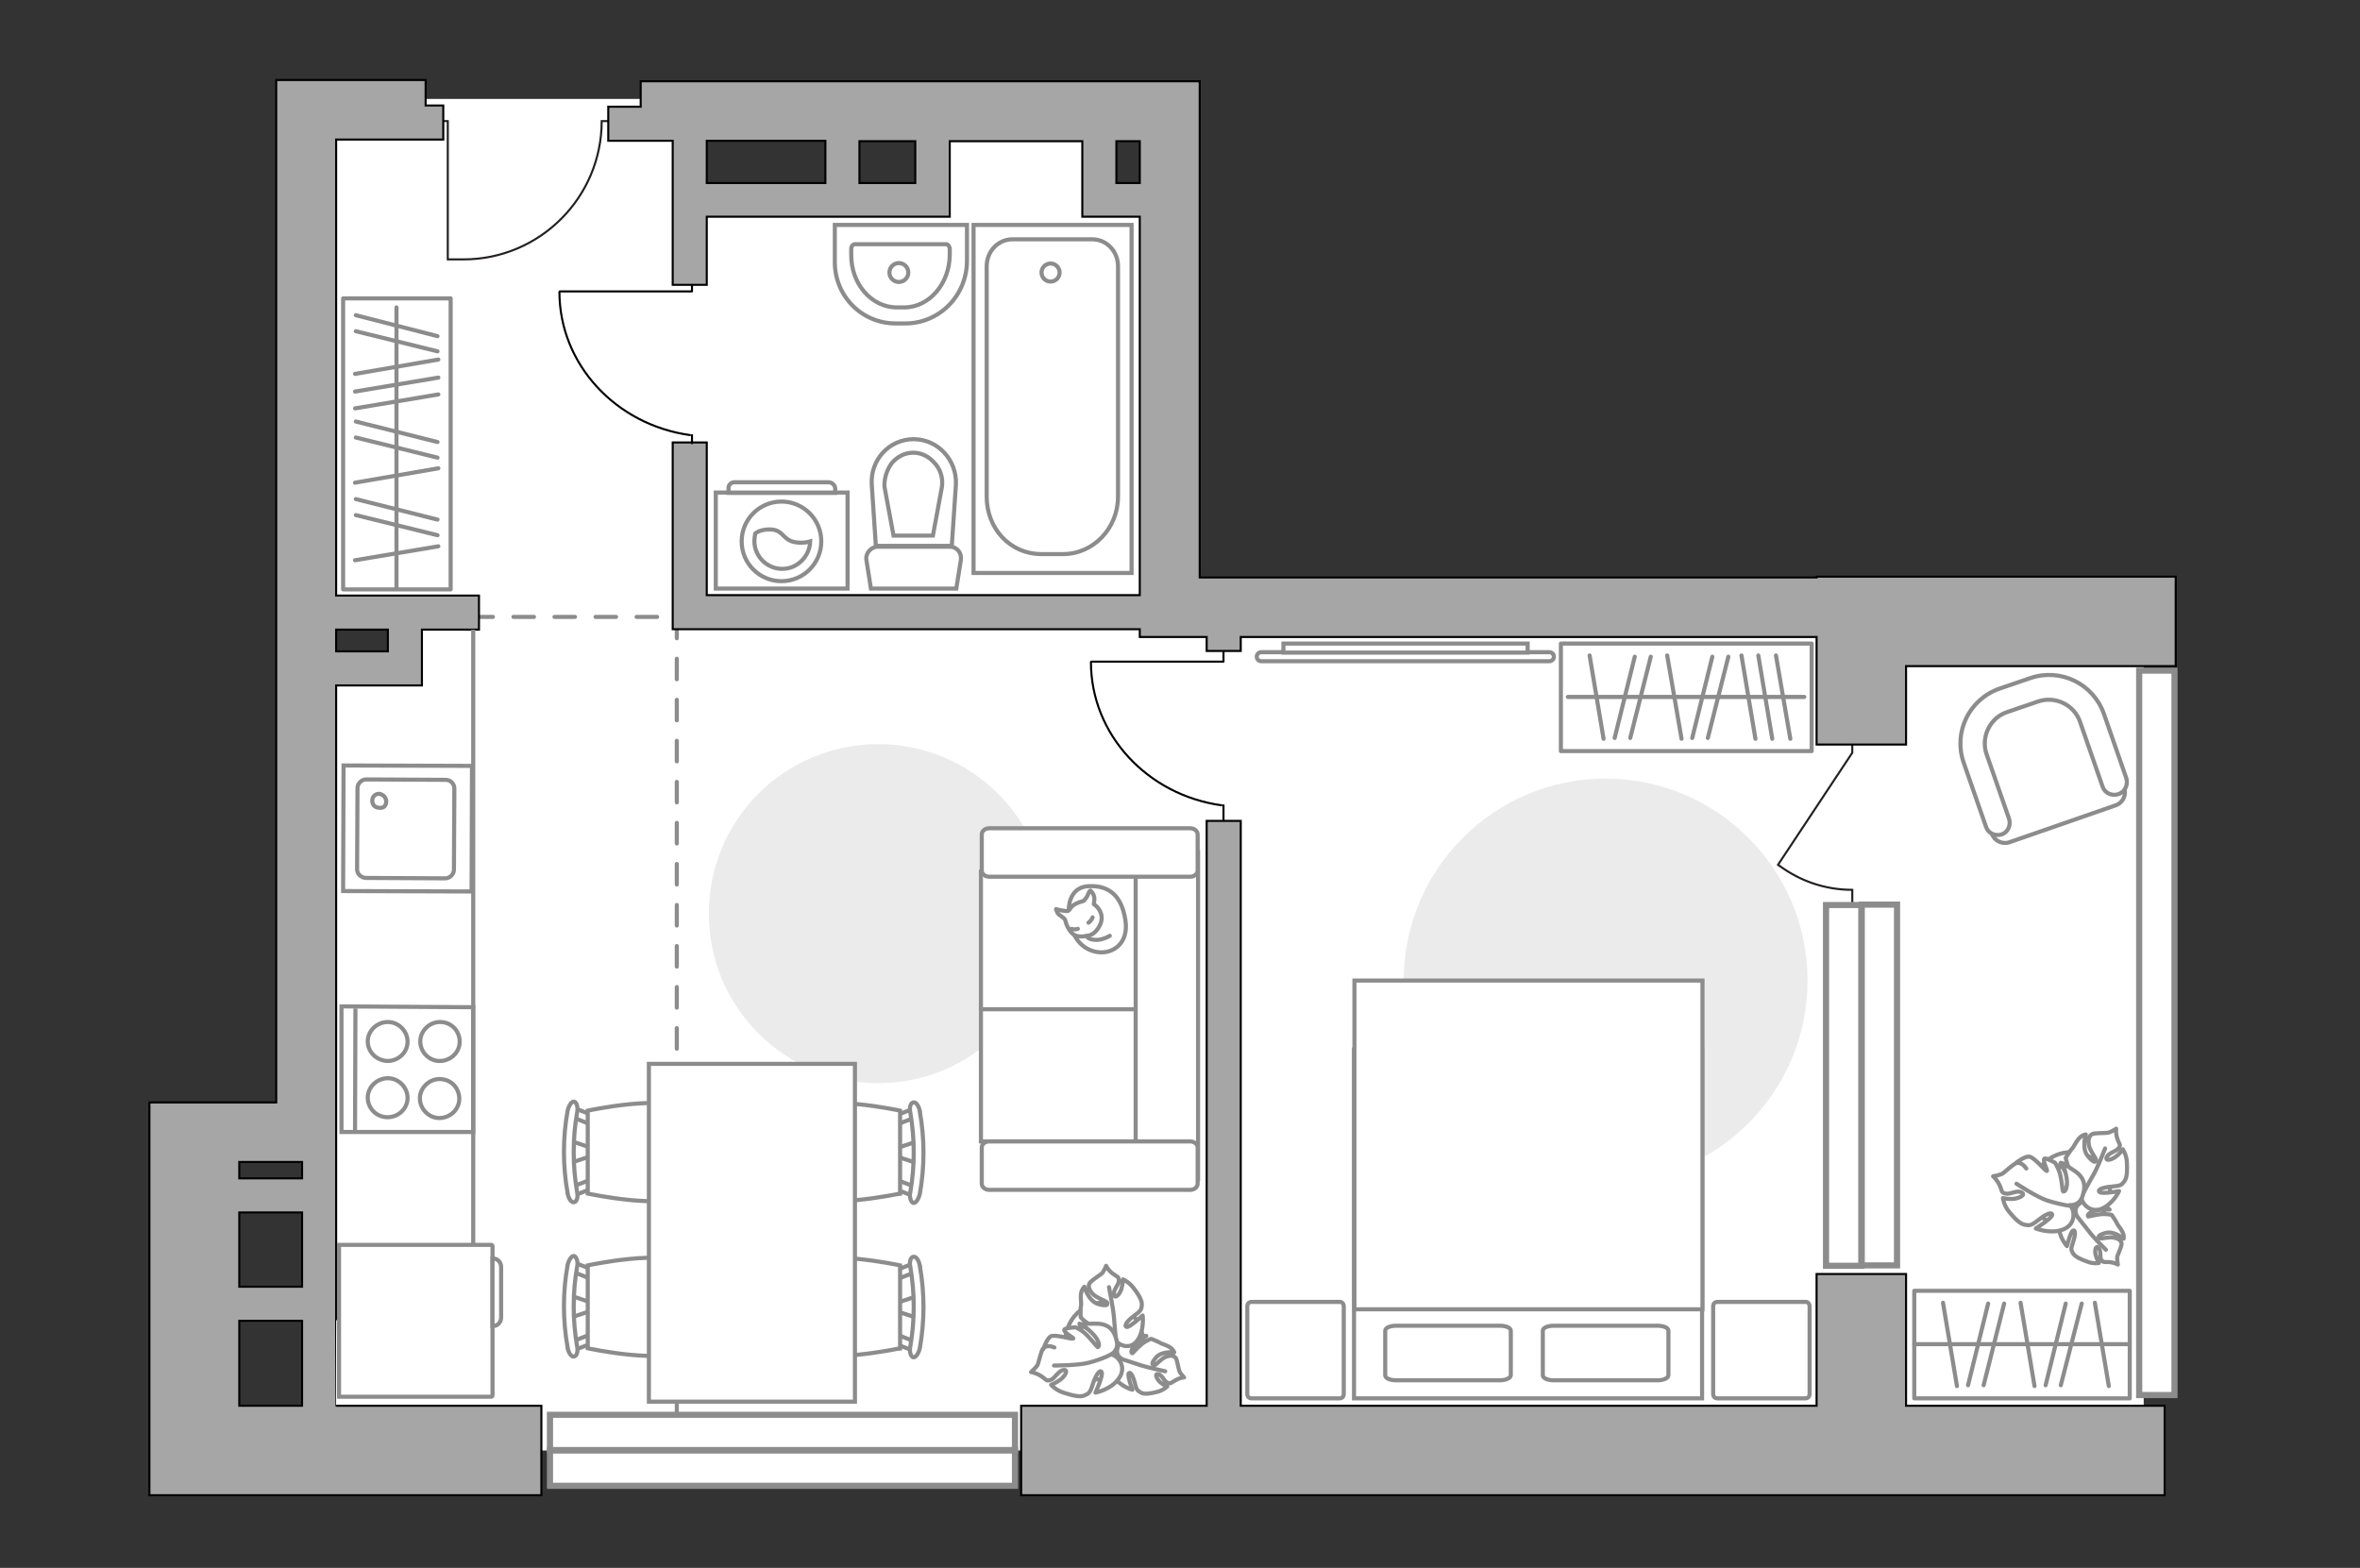 <?xml version="1.0" encoding="utf-8"?>
<!-- Generator: Adobe Illustrator 25.1.0, SVG Export Plug-In . SVG Version: 6.00 Build 0)  -->
<svg version="1.1" id="Слой_1" xmlns="http://www.w3.org/2000/svg" xmlns:xlink="http://www.w3.org/1999/xlink" x="0px" y="0px"
	 viewBox="0 0 575 382" style="enable-background:new 0 0 575 382;" xml:space="preserve">
<rect x="0" y="0" width="575" height="382" fill="#333333" stroke="none"/>
<style type="text/css">
	.st0{fill:#FFFFFF;}
	.st1{fill:none;stroke:#231F20;stroke-width:0.5;stroke-miterlimit:10;}
	.st2{fill:none;stroke:#8C8C8C;stroke-linecap:round;stroke-miterlimit:10;stroke-dasharray:5,5;}
	.st3{fill:#FFFFFF;stroke:#8C8C8C;stroke-miterlimit:10;}
	.st4{fill:#FFFFFF;stroke:#8C8C8C;stroke-width:1;stroke-miterlimit:10;}
	.st5{fill:#A6A6A6;stroke:#000000;stroke-width:0.5;stroke-miterlimit:10;}
	.st6{fill:#EBEBEB;}
	.st7{fill:#FFFFFF;stroke:#8C8C8C;stroke-linecap:round;stroke-linejoin:round;stroke-miterlimit:10;}
	.st8{fill:none;stroke:#8C8C8C;stroke-linecap:round;stroke-linejoin:round;stroke-miterlimit:10;}
	.st9{fill:none;stroke:#000000;stroke-width:0.5;stroke-linecap:round;stroke-linejoin:round;stroke-miterlimit:10;}
	.st10{fill-rule:evenodd;clip-rule:evenodd;fill:#FFFFFF;fill-opacity:0.1;stroke:#8C8C8C;stroke-miterlimit:10;}
	.st11{fill:none;stroke:#8C8C8C;stroke-miterlimit:10;}
	.st12{fill:#FFFFFF;stroke:#8C8C8C;stroke-width:1.5;stroke-linecap:round;stroke-miterlimit:10;}
</style>
<g id="bg_1_">
	<polygon class="st0" points="522.3,148 284.8,148 284.8,47.7 268.2,47.7 265.8,26.7 228.7,27.8 227.6,47.7 166.2,47.7 166.2,24.1 
		75.1,24.1 75.1,149.2 96.5,149.2 96.5,164 75.1,164 75.1,349.8 41.4,349.8 41.4,353.4 292.8,353.4 292.8,353.4 522.3,353.4 	"/>
</g>
<g id="plan">
	<path class="st1" d="M106.1,29.5h3v33.7h3.8c18.6,0,33.7-15.1,33.7-33.7l0,0h3.6"/>
	<polyline class="st2" points="115.1,150.3 164.9,150.3 164.9,349.1 	"/>
	<g>
		<path id="Vector_134_1_" class="st3" d="M218.2,78.8h2.4c8.3,0,15-6.8,15-15.3v-8.7h-32.2v8.7C203.2,71.9,209.8,78.8,218.2,78.8z"
			/>
		<path id="Vector_133_1_" class="st3" d="M218.5,74.9h1.8c6.1,0,11.1-5.8,11.1-12.9v-1.3c0-0.6-0.4-1.2-0.9-1.2h-22.2
			c-0.5,0-0.9,0.5-0.9,1.2V62C207.3,69.1,212.3,74.9,218.5,74.9z"/>
		<circle class="st3" cx="219" cy="66.4" r="2.3"/>
	</g>
	<g>
		<path id="wc_1_" class="st3" d="M229.8,118.7"/>
		<g id="Group_26_1_">
			<path id="Vector_130_1_" class="st3" d="M231.4,133.2h-17.5c-1.7,0-3.1,1.6-2.8,3.3l1.1,6.9H233l1.1-6.9
				C234.4,134.8,233.2,133.2,231.4,133.2z"/>
			<path id="Vector_131_1_" class="st3" d="M222.6,107c-5.9,0-10.6,5-10.2,11.1l1,14.9h18.5l1-14.9C233.2,112.1,228.5,107,222.6,107
				z"/>
			<path id="Vector_132_1_" class="st3" d="M217.7,130.5l-2.2-11.9c-0.1-2.1,0.6-4.2,1.8-5.8c1.4-1.6,3.2-2.5,5.2-2.5
				s3.8,0.9,5.2,2.5c1.4,1.5,2.1,3.6,1.8,5.8l-2.2,11.9H217.7z"/>
		</g>
	</g>
	<g>
		<path id="Vector_142_1_" class="st3" d="M115.3,245.4v30.4H83.2v-30.6L115.3,245.4z"/>
		<g id="Group_28_1_">
			<g id="Group_29_1_">
				<path id="Vector_143_1_" class="st3" d="M102.3,267.6c0-2.5,2.2-4.7,4.8-4.7c2.8,0,4.8,2.2,4.8,4.8c0,2.6-2.2,4.7-4.9,4.7
					C104.5,272.4,102.3,270.2,102.3,267.6z"/>
				<path id="Vector_144_1_" class="st3" d="M89.6,267.4c0-2.5,2.2-4.7,4.9-4.7c2.6,0,4.8,2.2,4.8,4.8c0,2.6-2.2,4.7-4.9,4.7
					C91.8,272.2,89.6,270.1,89.6,267.4z"/>
			</g>
			<g id="Group_30_1_">
				<path id="Vector_145_1_" class="st3" d="M102.4,253.7c0-2.5,2.2-4.7,4.8-4.7c2.8,0,4.8,2.2,4.8,4.8c0,2.6-2.2,4.7-4.9,4.7
					C104.6,258.5,102.4,256.4,102.4,253.7z"/>
				<path id="Vector_146_1_" class="st3" d="M89.6,253.7c0-2.5,2.2-4.7,4.9-4.7c2.6,0,4.8,2.2,4.8,4.8c0,2.6-2.2,4.7-4.9,4.7
					C91.8,258.4,89.6,256.4,89.6,253.7z"/>
			</g>
		</g>
		<path id="Vector_147_1_" class="st3" d="M86.5,276l0.1-30.3"/>
	</g>
	<g>
		<g id="Group_27_2_">
			<path id="Vector_140_2_" class="st3" d="M115,186.6l-0.1,30.6l-31.3-0.1l0.1-30.6L115,186.6z"/>
		</g>
		<path id="Vector_141_2_" class="st3" d="M87,211.8l0.1-19.8c0-1.1,1-2.1,2.1-2.1l19.4,0.1c1.2,0,2.1,1,2.1,2.1l-0.1,19.8
			c0,1.1-1,2.1-2.1,2.1l-19.4-0.1C87.9,213.8,87,212.9,87,211.8z"/>
		<path id="Vector_139_2_" class="st3" d="M94.1,195.3c0-1-0.7-1.7-1.7-1.9c-1,0-1.7,0.7-1.7,1.7s0.7,1.7,1.7,1.7
			C93.4,197,94.1,196.3,94.1,195.3z"/>
	</g>
	<g>
		<g>
			<path id="Vector_135_3_" class="st3" d="M237.2,139.6V54.8h38.5v84.8H237.2z"/>
			<path id="Vector_136_3_" class="st3" d="M259,135h-5.2c-7.8,0-13.4-6.3-13.4-14V64.9c0-3.7,2.8-6.6,6.3-6.6h19.4
				c3.5,0,6.3,2.9,6.3,6.6V121C272.4,128.7,266.4,135,259,135z"/>
		</g>
		<ellipse transform="matrix(0.316 -0.949 0.949 0.316 111.96 288.335)" class="st4" cx="256" cy="66.5" rx="2.2" ry="2.2"/>
	</g>
	<path class="st1" d="M451.3,180.8v2.6l-18.1,27.3c0,0,0.2,0.2,0.3,0.2c5,3.7,11.1,5.9,17.8,5.9l0,0v3.2"/>
	<g>
		<polygon class="st5" points="464.4,310.4 442.6,310.4 442.6,342.5 302.3,342.5 302.3,200 294,200 294,342.5 248.8,342.5 
			248.8,364.3 527.4,364.3 527.4,342.5 464.4,342.5 		"/>
		<path class="st5" d="M201.1,44.6h-28.9V34.3h28.9V44.6z M223,44.6h-12.2h-1.4V34.4H223V44.6z M263.7,52.8h14V145H172.2v-37.2h-8.3
			v45.5h113.8v1.9H294v3.4h8.3v-3.4h140.3v26.2h21.8v-19.1h65.7v-21.8h-87.5v0v0.2H292.3V19.8H170.7h-14.6V26h-7.9v8.3h7.9h7.8v35.1
			h8.3V52.8h38.6h20.6v-8.2V34.4h32.3v10.2V52.8z M277.7,44.6H272V34.4h5.7V44.6z"/>
		<path class="st5" d="M81.9,321.8v-8.3v-28.4l0,0v-19.2l0,0V167h20.9v-13.6h13.9v-8.3H81.9V34h21.8h4.3v-8.3h-4.3v-6.2H81.9H67.3
			v249.1h-9.1H36.4v21.8v73.9h95.5v-21.8h-50C81.9,342.5,81.9,321.8,81.9,321.8z M81.9,153.4h12.6v5.3H81.9V153.4z M58.3,283.1h15.3
			v2v2H58.3V283.1z M73.6,295.4v18.1H58.3v-18.1H73.6z M58.3,321.8h15.3v20.7H58.3V321.8z"/>
	</g>
</g>
<g id="furniture_1_">
	<path id="Vector_1_" class="st6" d="M214,181.3c22.8,0,41.3,18.5,41.3,41.3s-18.5,41.3-41.3,41.3s-41.3-18.5-41.3-41.3
		S191.1,181.3,214,181.3z"/>
	<path id="Vector_2_" class="st6" d="M391.2,288.1c-27.1,0-49.2-22-49.2-49.2c0-27.1,22-49.2,49.2-49.2c27.1,0,49.2,22,49.2,49.2
		C440.4,266,418.4,288.1,391.2,288.1z"/>
	<g>
		<rect x="380.3" y="156.8" class="st7" width="61.1" height="26.2"/>
		<line class="st8" x1="436.2" y1="180" x2="432.7" y2="159.7"/>
		<line class="st8" x1="409.7" y1="180" x2="406.2" y2="159.7"/>
		<line class="st8" x1="431.8" y1="180" x2="428.4" y2="159.7"/>
		<line class="st8" x1="427.7" y1="180" x2="424.3" y2="159.7"/>
		<line class="st8" x1="390.7" y1="180" x2="387.3" y2="159.7"/>
		<line class="st8" x1="397.2" y1="179.8" x2="402.2" y2="160"/>
		<line class="st8" x1="393.4" y1="179.8" x2="398.3" y2="160"/>
		<line class="st8" x1="416.1" y1="179.8" x2="421.1" y2="160"/>
		<line class="st8" x1="412.3" y1="179.8" x2="417.2" y2="160"/>
		<line class="st8" x1="439.6" y1="169.8" x2="382" y2="169.8"/>
	</g>
	<g>
		<rect x="83.6" y="72.7" class="st7" width="26.2" height="70.9"/>
		<line class="st8" x1="106.8" y1="87.6" x2="86.5" y2="91.1"/>
		<line class="st8" x1="106.8" y1="114.1" x2="86.5" y2="117.6"/>
		<line class="st8" x1="106.8" y1="92" x2="86.5" y2="95.4"/>
		<line class="st8" x1="106.8" y1="96.1" x2="86.5" y2="99.5"/>
		<line class="st8" x1="106.8" y1="133.1" x2="86.5" y2="136.5"/>
		<line class="st8" x1="106.6" y1="126.6" x2="86.7" y2="121.6"/>
		<line class="st8" x1="106.6" y1="130.4" x2="86.7" y2="125.5"/>
		<line class="st8" x1="106.6" y1="107.7" x2="86.7" y2="102.7"/>
		<line class="st8" x1="106.6" y1="111.5" x2="86.7" y2="106.6"/>
		<line class="st8" x1="106.6" y1="81.9" x2="86.7" y2="76.8"/>
		<line class="st8" x1="106.6" y1="85.6" x2="86.7" y2="80.7"/>
		<line class="st8" x1="96.6" y1="74.9" x2="96.6" y2="143.5"/>
	</g>
	<g>
		<rect x="466.4" y="314.5" class="st7" width="52.5" height="26.2"/>
		<line class="st8" x1="495.7" y1="337.7" x2="492.3" y2="317.4"/>
		<line class="st8" x1="513.8" y1="337.7" x2="510.4" y2="317.4"/>
		<line class="st8" x1="476.8" y1="337.7" x2="473.4" y2="317.4"/>
		<line class="st8" x1="483.3" y1="337.5" x2="488.3" y2="317.6"/>
		<line class="st8" x1="479.5" y1="337.5" x2="484.4" y2="317.6"/>
		<line class="st8" x1="502.1" y1="337.5" x2="507.2" y2="317.6"/>
		<line class="st8" x1="498.4" y1="337.5" x2="503.3" y2="317.6"/>
		<line class="st8" x1="518.8" y1="327.5" x2="466.4" y2="327.5"/>
	</g>
	<g>
		<polyline class="st9" points="298.1,158.8 298.1,161.2 265.9,161.2 		"/>
		<line class="st9" x1="298.1" y1="196.2" x2="298.1" y2="199.9"/>
		<path class="st9" d="M265.8,161.3c0,17.7,13.8,32.4,31.8,34.9"/>
	</g>
	<g>
		<polyline class="st9" points="168.6,69.5 168.6,71 136.4,71 		"/>
		<line class="st9" x1="168.6" y1="106" x2="168.6" y2="108"/>
		<path class="st9" d="M136.3,71.1c0,17.7,13.8,32.4,31.8,34.9"/>
	</g>
	<g>
		<g>
			<path class="st3" d="M174.4,120h32.1v23.4h-32.1V120z"/>
			<path class="st10" d="M178.9,117.5h23c0.8,0,1.6,0.7,1.6,1.6v1h-26v-1C177.4,118.2,178.1,117.5,178.9,117.5z"/>
		</g>
		<g>
			<circle class="st3" cx="190.4" cy="131.9" r="9.7"/>
			<path class="st3" d="M187.9,129c3.3,0.2,2.7,3,6.7,3.2c1.2,0.1,2.1-0.1,2.8-0.3c-0.1,3.6-3.1,6.7-6.8,6.7s-6.8-3-6.8-6.8
				c0-0.6,0.1-1.1,0.2-1.8C184.7,129.4,186.1,128.9,187.9,129z"/>
		</g>
	</g>
	<g>
		<path class="st3" d="M377.5,158.9c0.6,0,1.1,0.5,1.1,1.1s-0.5,1.1-1.1,1.1h-70.2c-0.6,0-1.1-0.5-1.1-1.1s0.5-1.1,1.1-1.1H377.5z"
			/>
		<rect x="312.7" y="156.8" class="st3" width="59.5" height="2.2"/>
	</g>
	<polyline class="st11" points="115.3,303.3 115.3,283.2 115.3,283.2 115.3,153.4 	"/>
	<g>
		<path id="Vector_8_2_" class="st3" d="M120,303.6V340c0,0.1-0.1,0.3-0.3,0.3H82.6v-37h37.1C119.8,303.3,120,303.4,120,303.6z"/>
		<path id="Vector_9_2_" class="st3" d="M120,323.1v-16.5c1.3,0,2.1,1,2.1,2.1v12C122.2,322.1,121.3,323.1,120,323.1z"/>
	</g>
	<g>
		<g id="Group_2_1_">
			<g id="Group_3_1_">
				<path id="Vector_10_1_" class="st3" d="M139.1,278l5.7,1.9v1.5l-5.7,1.9V278z"/>
			</g>
			<g id="Group_4_1_">
				<path id="Vector_11_1_" class="st3" d="M144.5,288.7c0,0.5-0.3,1-0.6,1l-4.6,1.8c-0.5,0.2-0.8-0.2-1-0.8
					c-0.1-0.6,0.2-1.2,0.5-1.3l4.6-1.8c0.5-0.2,0.8,0.2,1,0.8C144.5,288.6,144.5,288.6,144.5,288.7z"/>
			</g>
			<g id="Group_5_1_">
				<path id="Vector_12_1_" class="st3" d="M144.5,272.7c0,0.1,0,0.2,0,0.3c-0.1,0.6-0.5,1-1,0.8L139,272c-0.5-0.2-0.7-0.8-0.5-1.4
					c0.1-0.6,0.5-1,1-0.8l4.6,1.8C144.3,271.7,144.5,272.2,144.5,272.7z"/>
			</g>
			<path id="Vector_13_1_" class="st3" d="M166.9,270.6c3.6,3.6,3.6,16.6,0,20.2c-4.2,4.2-23.7,0-23.7,0v-20.2
				C143.2,270.6,162.7,266.4,166.9,270.6z"/>
			<path id="Vector_14_1_" class="st3" d="M140.6,271.1c-1.1,6.3-1.1,12.9,0,19.3c0.3,1.3-0.1,2.4-0.7,2.5c-0.6,0.2-1.4-0.8-1.6-2.2
				c-1.2-6.6-1.2-13.5,0-20.1c0.3-1.3,1-2.3,1.6-2.2C140.5,268.6,140.9,269.8,140.6,271.1z"/>
		</g>
		<g id="Group_2_3_">
			<g id="Group_3_3_">
				<path id="Vector_10_3_" class="st3" d="M139.1,315.7l5.7,1.9v1.5l-5.7,1.9V315.7z"/>
			</g>
			<g id="Group_4_3_">
				<path id="Vector_11_3_" class="st3" d="M144.5,326.4c0,0.5-0.3,1-0.6,1l-4.6,1.8c-0.5,0.2-0.8-0.2-1-0.8
					c-0.1-0.6,0.2-1.2,0.5-1.3l4.6-1.8c0.5-0.2,0.8,0.2,1,0.8C144.5,326.2,144.5,326.3,144.5,326.4z"/>
			</g>
			<g id="Group_5_3_">
				<path id="Vector_12_3_" class="st3" d="M144.5,310.3c0,0.1,0,0.2,0,0.3c-0.1,0.6-0.5,1-1,0.8l-4.6-1.8c-0.5-0.2-0.7-0.8-0.5-1.4
					c0.1-0.6,0.5-1,1-0.8l4.6,1.8C144.3,309.4,144.5,309.8,144.5,310.3z"/>
			</g>
			<path id="Vector_13_3_" class="st3" d="M166.9,308.3c3.6,3.6,3.6,16.6,0,20.2c-4.2,4.2-23.7,0-23.7,0v-20.2
				C143.2,308.3,162.7,304.1,166.9,308.3z"/>
			<path id="Vector_14_3_" class="st3" d="M140.6,308.7c-1.1,6.3-1.1,12.9,0,19.3c0.3,1.3-0.1,2.4-0.7,2.5c-0.6,0.2-1.4-0.8-1.6-2.2
				c-1.2-6.6-1.2-13.5,0-20.1c0.3-1.3,1-2.3,1.6-2.2C140.5,306.3,140.9,307.5,140.6,308.7z"/>
		</g>
		<g id="Group_2_5_">
			<g id="Group_3_5_">
				<path id="Vector_10_5_" class="st3" d="M223.4,321.1l-5.7-1.9v-1.5l5.7-1.9V321.1z"/>
			</g>
			<g id="Group_4_5_">
				<path id="Vector_11_5_" class="st3" d="M217.9,310.4c0-0.5,0.3-1,0.6-1l4.6-1.8c0.5-0.2,0.8,0.2,1,0.8c0.1,0.6-0.2,1.2-0.5,1.3
					l-4.6,1.8c-0.5,0.2-0.8-0.2-1-0.8C217.9,310.5,217.9,310.5,217.9,310.4z"/>
			</g>
			<g id="Group_5_5_">
				<path id="Vector_12_5_" class="st3" d="M217.9,326.4c0-0.1,0-0.2,0-0.3c0.1-0.6,0.5-1,1-0.8l4.6,1.8c0.5,0.2,0.7,0.8,0.5,1.4
					c-0.1,0.6-0.5,1-1,0.8l-4.6-1.8C218.1,327.3,217.9,326.9,217.9,326.4z"/>
			</g>
			<path id="Vector_13_5_" class="st3" d="M195.6,328.5c-3.6-3.6-3.6-16.6,0-20.2c4.2-4.2,23.7,0,23.7,0v20.2
				C219.2,328.5,199.7,332.7,195.6,328.5z"/>
			<path id="Vector_14_5_" class="st3" d="M221.8,328c1.1-6.3,1.1-12.9,0-19.3c-0.3-1.3,0.1-2.4,0.7-2.5c0.6-0.2,1.4,0.8,1.6,2.2
				c1.2,6.6,1.2,13.5,0,20.1c-0.3,1.3-1,2.3-1.6,2.2C221.9,330.5,221.5,329.3,221.8,328z"/>
		</g>
		<g id="Group_2_4_">
			<g id="Group_3_4_">
				<path id="Vector_10_4_" class="st3" d="M223.4,283.4l-5.7-1.9V280l5.7-1.9V283.4z"/>
			</g>
			<g id="Group_4_4_">
				<path id="Vector_11_4_" class="st3" d="M217.9,272.7c0-0.5,0.3-1,0.6-1l4.6-1.8c0.5-0.2,0.8,0.2,1,0.8c0.1,0.6-0.2,1.2-0.5,1.3
					l-4.6,1.8c-0.5,0.2-0.8-0.2-1-0.8C217.9,272.9,217.9,272.8,217.9,272.7z"/>
			</g>
			<g id="Group_5_4_">
				<path id="Vector_12_4_" class="st3" d="M217.9,288.7c0-0.1,0-0.2,0-0.3c0.1-0.6,0.5-1,1-0.8l4.6,1.8c0.5,0.2,0.7,0.8,0.5,1.4
					c-0.1,0.6-0.5,1-1,0.8l-4.6-1.8C218.1,289.7,217.9,289.2,217.9,288.7z"/>
			</g>
			<path id="Vector_13_4_" class="st3" d="M195.6,290.8c-3.6-3.6-3.6-16.6,0-20.2c4.2-4.2,23.7,0,23.7,0v20.2
				C219.2,290.8,199.7,295,195.6,290.8z"/>
			<path id="Vector_14_4_" class="st3" d="M221.8,290.4c1.1-6.3,1.1-12.9,0-19.3c-0.3-1.3,0.1-2.4,0.7-2.5c0.6-0.2,1.4,0.8,1.6,2.2
				c1.2,6.6,1.2,13.5,0,20.1c-0.3,1.3-1,2.3-1.6,2.2C221.9,292.8,221.5,291.6,221.8,290.4z"/>
		</g>
		<path id="Vector_35_3_" class="st3" d="M158.1,341.5v-82.3h50.2v66.5v15.8H158.1z"/>
	</g>
	<g>
		<path id="Vector_60_2_" class="st3" d="M277.3,331.3c2.5-4.6,0.8-10.4-3.8-12.8c-4.6-2.5-10.4-0.8-12.8,3.8
			c-2.5,4.6-0.8,10.4,3.8,12.8S274.8,335.9,277.3,331.3z"/>
		<path class="st7" d="M273.2,331c0,0-1.5-0.8-0.9-2.6c0.5-1.8,1.5-3.3,4.2-3.1c2.6,0.2,2.8,0.2,2.8,0.2s-2.4,1.5-3.2,2.7
			c-0.8,1.3-0.3,1.5-0.2,1.5c0.1-0.1,1.9-2.1,3.1-2.8c1.2-0.7,1.5-0.7,1.5-0.7s2,0.8,2.2,1s1.6,0.5,2.4,1.1c0.8,0.5,1,1.2,1,1.2
			s-3-0.4-4.4,1.2s-0.9,1.9-0.4,1.9c0.5-0.1,1.8-1.8,3-2.1c1.2-0.4,1.8-0.1,2.2,0.4c0.3,0.5,0.6,2.4,0.8,3c0.1,0.6,1.2,1.7,1.2,1.7
			s-0.9,0-2.1,0.7c-1.2,0.6-1,0.9-1.9,0.6s-1.3-1.9-2.3-2.1s-0.4,1.1,0.4,1.9c0.9,0.8,1.8,1.1,1.8,1.1s-0.9,0.9-2.4,1.3
			s-3.2,0.7-4,0.2s-1.1-0.5-1.5-2.4c-0.5-1.8-1.1-2.8-1.5-2.3s0.9,4,0.9,4s-3-0.8-4.4-3.1C270,333.1,271.9,331.1,273.2,331z"/>
		<path class="st8" d="M283.9,334.1c0,0-4.2-0.9-6.1-1.5c-1.2-0.4-3.6-1.2-4.6-1.5c-1.4-0.5-2.6-1.4-3.6-2.5"/>
		<path class="st7" d="M271.7,326.4c0,0-0.2,2-2.4,2.2c-2.2,0.2-4.3-0.1-5.3-3s-1-3.1-1-3.1s2.7,1.9,4.4,2.2
			c1.7,0.3,1.8-0.4,1.7-0.5c-0.1-0.1-3.1-1.1-4.4-2c-1.3-1-1.4-1.3-1.4-1.3s-0.1-2.5,0.1-2.8c0.1-0.4-0.2-2,0-3
			c0.2-1.1,0.8-1.6,0.8-1.6s0.9,3.4,3.3,4.2c2.4,0.7,2.5,0.1,2.2-0.4c-0.3-0.4-2.7-1.1-3.6-2.2s-1-1.9-0.6-2.5s2.3-1.8,2.8-2.2
			c0.6-0.4,1.2-2,1.2-2s0.4,1,1.6,1.9s1.4,0.6,1.5,1.7c0,1.1-1.4,2.2-1.2,3.4c0.2,1.2,1.4,0,1.8-1.3s0.4-2.4,0.4-2.4s1.4,0.6,2.5,2
			s2.2,3.1,2.1,4.2s-0.1,1.4-1.9,2.7c-1.8,1.3-2.5,2.5-1.8,2.7s3.9-2.8,3.9-2.8s0.5,3.6-1.3,6.1C275.4,329,272.5,327.8,271.7,326.4z
			"/>
		<path class="st8" d="M270.2,313.6c0,0,1,4.9,1.2,7.3c0.1,1.5,0.4,4.4,0.5,5.6c0.1,1.7-0.2,3.4-1,5"/>
		<g>
			<path class="st7" d="M256.9,328.3c-1.4-0.6-2.3-0.3-2.8,0.3c-0.4,0.6-1,3-1.2,3.7s-1.7,2-1.7,2s1.1,0.1,2.5,1s1.1,1.3,2.3,0.9
				c1.1-0.4,1.8-2.2,3.1-2.4c1.3-0.2,0.5,1.4-0.7,2.3s-2.3,1.3-2.3,1.3s1.1,1.3,3,1.9s3.9,1.2,5.1,0.7c1.1-0.5,1.4-0.6,2.1-2.9
				c0.8-2.3,1.7-3.5,2.1-2.8c0.5,0.7-1.5,5-1.5,5s3.9-0.7,5.8-3.6c1.9-2.8-0.4-5.5-2-5.7c0,0,1.9-0.9,1.4-3.2
				c-0.5-2.3-1.6-4.3-5-4.3s-3.6,0.1-3.6,0.1s2.9,2.1,3.8,3.7c0.9,1.7,0.2,2,0.1,1.9c-0.2-0.1-2.2-2.8-3.6-3.8s-1.8-1-1.8-1
				s-2.6,0.1-2.7,0.6c-0.1,0.7,2.4,2,2.2,2.1c-0.3,0.3-4.5-1.1-5.5-0.5s-1.8,3.1-1.8,3.1"/>
			<path class="st8" d="M256.8,332.7c0,0,6,0,8.5-0.7c1.6-0.4,3.9-1.2,5.4-2"/>
		</g>
	</g>
	<g>
		<path id="Vector_60_3_" class="st3" d="M509.1,298.5c4.6-2.5,6.3-8.2,3.9-12.8c-2.5-4.6-8.2-6.3-12.8-3.9
			c-4.6,2.5-6.3,8.2-3.9,12.8S504.5,301,509.1,298.5z"/>
		<path class="st7" d="M505.9,296c0,0-0.8-1.5,0.7-2.7c1.4-1.2,3.1-1.9,5.2-0.3s2.2,1.7,2.2,1.7s-2.8-0.1-4.2,0.5
			c-1.4,0.6-1.1,1.1-1,1.2c0.1,0,2.7-0.7,4.1-0.6c1.4,0.1,1.6,0.2,1.6,0.2s1.2,1.7,1.3,2.1c0.1,0.3,1,1.3,1.4,2.2
			c0.4,0.9,0.2,1.5,0.2,1.5s-2.3-2-4.4-1.4c-2.1,0.6-1.8,1.1-1.4,1.3c0.4,0.2,2.5-0.5,3.7-0.1c1.2,0.3,1.6,0.9,1.6,1.5
			s-0.8,2.3-1,2.9s0.1,2.1,0.1,2.1s-0.8-0.5-2.1-0.6s-1.3,0.2-1.9-0.5c-0.5-0.8,0-2.2-0.7-3c-0.7-0.7-1,0.7-0.7,1.8
			c0.3,1.1,0.8,1.9,0.8,1.9s-1.3,0.3-2.8-0.3c-1.5-0.5-3-1.2-3.5-2c-0.5-0.9-0.6-1,0-2.8s0.6-3,0-2.8s-1.5,3.8-1.5,3.8
			s-2.1-2.3-1.9-5C502,295.9,504.7,295.4,505.9,296z"/>
		<path class="st8" d="M513.1,304.5c0,0-3.1-3-4.3-4.7c-0.8-1-2.4-3-3-3.8c-0.9-1.2-1.5-2.6-1.6-4.1"/>
		<path class="st7" d="M507.1,291.4c0,0-1.3,1.5-3.2,0.5c-1.9-1-3.5-2.4-2.7-5.4c0.7-3,0.9-3.2,0.9-3.2s1.2,3,2.5,4.2
			s1.7,0.6,1.7,0.5c0-0.2-2-2.6-2.5-4.1s-0.5-1.8-0.5-1.8s1.3-2.1,1.6-2.3c0.3-0.2,0.9-1.7,1.7-2.5c0.7-0.8,1.6-0.9,1.6-0.9
			s-1.1,3.4,0.5,5.3s2,1.4,2,0.9s-1.7-2.4-1.8-3.9c-0.2-1.4,0.3-2.1,0.9-2.4s2.9-0.2,3.6-0.3c0.7,0,2.2-1,2.2-1s-0.2,1,0.3,2.5
			s0.9,1.3,0.3,2.2c-0.6,0.9-2.4,1.1-2.9,2.2s1.2,0.7,2.2-0.1c1.1-0.8,1.7-1.8,1.7-1.8s0.9,1.3,1,3.1c0.1,1.8,0.1,3.8-0.6,4.7
			c-0.7,0.9-0.8,1.1-3.1,1.3c-2.2,0.2-3.5,0.7-3,1.3c0.5,0.6,4.8-0.2,4.8-0.2s-1.5,3.3-4.5,4.4C508.9,295.5,507,292.9,507.1,291.4z"
			/>
		<path class="st8" d="M512.9,279.8c0,0-1.8,4.7-3,6.7c-0.8,1.3-2.1,3.9-2.7,4.9c-0.8,1.5-2.1,2.7-3.6,3.6"/>
		<g>
			<path class="st7" d="M493.7,284.7c-0.9-1.3-1.8-1.5-2.5-1.3c-0.7,0.3-2.5,1.9-3.1,2.4s-2.5,0.8-2.5,0.8s0.9,0.7,1.6,2.2
				s0.3,1.7,1.4,2c1.2,0.3,2.7-0.9,3.9-0.3c1.2,0.6-0.4,1.4-1.9,1.6c-1.5,0.1-2.6-0.2-2.6-0.2s0.2,1.7,1.4,3.2
				c1.2,1.5,2.7,3.1,3.9,3.3c1.2,0.2,1.5,0.3,3.4-1.2s3.3-2,3.3-1.2s-4,3.3-4,3.3s3.7,1.5,6.8,0.2c3.1-1.3,2.7-4.8,1.5-5.9
				c0,0,2.1,0.3,3-1.9c0.8-2.2,1-4.5-1.8-6.4s-3-1.9-3-1.9s1.3,3.3,1.1,5.2c-0.2,1.9-0.9,1.8-1,1.6c-0.1-0.1-0.3-3.5-1-5.1
				s-0.9-1.8-0.9-1.8s-2.3-1.3-2.6-1c-0.5,0.6,0.9,2.9,0.6,3c-0.4,0-3.1-3.4-4.3-3.5c-1.2-0.1-3.3,1.6-3.3,1.6"/>
			<path class="st8" d="M491.3,288.4c0,0,5,3.3,7.5,4.1c1.6,0.5,3.9,1.1,5.6,1.3"/>
		</g>
	</g>
	<g>
		<path id="Vector_98_4_" class="st3" d="M329.9,255.7h84.8v85h-84.8L329.9,255.7z"/>
		<path id="Vector_99_4_" class="st3" d="M414.8,238.9H330V319h74.8h10v-10.9V238.9z"/>
		<path id="Vector_100_4_" class="st8" d="M365.4,336.3h-25.2c-1.5,0-2.7-0.5-2.7-1.2v-10.9c0-0.7,1.2-1.2,2.7-1.2h25.2
			c1.5,0,2.7,0.5,2.7,1.2v10.9C368,335.8,366.8,336.3,365.4,336.3z"/>
		<path id="Vector_101_4_" class="st8" d="M403.8,336.3h-25.2c-1.5,0-2.7-0.5-2.7-1.2v-10.9c0-0.7,1.2-1.2,2.7-1.2h25.2
			c1.5,0,2.7,0.5,2.7,1.2v10.9C406.4,335.8,405.3,336.3,403.8,336.3z"/>
	</g>
	<path id="Vector_5_3_" class="st7" d="M440.9,318.3v21.3c0,0.7-0.4,1.1-1.1,1.1h-21.3c-0.7,0-1.1-0.4-1.1-1.1v-21.3
		c0-0.7,0.4-1.1,1.1-1.1h21.3C440.4,317.1,440.9,317.6,440.9,318.3z"/>
	<path id="Vector_5_4_" class="st7" d="M327.4,318.3v21.3c0,0.7-0.4,1.1-1.1,1.1H305c-0.7,0-1.1-0.4-1.1-1.1v-21.3
		c0-0.7,0.4-1.1,1.1-1.1h21.3C326.9,317.1,327.4,317.6,327.4,318.3z"/>
	<g>
		<path id="Vector_37_3_" class="st3" d="M515.5,196.2l-25.9,9c-1.7,0.6-3.7-0.3-4.3-2.1l-6.2-17.9c-2.3-6.5,1.2-13.6,7.7-15.9
			l8.6-3c6.5-2.3,13.6,1.2,15.9,7.7l6.2,17.9C518.2,193.7,517.2,195.6,515.5,196.2z"/>
		<path id="Vector_38_4_" class="st3" d="M516.1,193.5c-1.6,0.5-3.3-0.3-3.8-1.8l-5.5-15.8c-1.4-4.2-6.1-6.4-10.2-5l-7.6,2.6
			c-4.2,1.4-6.4,6.1-5,10.2l5.5,15.8c0.5,1.6-0.3,3.3-1.8,3.8c-1.6,0.5-3.3-0.3-3.8-1.8l-5.5-15.8c-2.5-7.4,1.4-15.3,8.7-17.9
			l7.6-2.6c7.4-2.5,15.3,1.4,17.9,8.7l5.5,15.8C518.5,191.3,517.7,193,516.1,193.5z"/>
	</g>
	<g>
		<path id="Vector_55_5_" class="st3" d="M291.8,278.1v-33.5H239v33.5H291.8z"/>
		<path id="Vector_56_6_" class="st3" d="M291.8,245.9v-33.5H239v33.5H291.8z"/>
		<path id="Vector_57_5_" class="st3" d="M276.7,284l15.2,3.1v-79.5h-15.2V284z"/>
		<path id="Vector_58_5_" class="st3" d="M290,278.1h-49c-1,0-1.8,0.7-1.8,1.5v8.8c0,0.8,0.8,1.5,1.8,1.5h49c1,0,1.8-0.7,1.8-1.5
			v-8.8C291.8,278.8,291,278.1,290,278.1z"/>
		<path id="Vector_59_5_" class="st3" d="M290,201.8h-49c-1,0-1.8,0.7-1.8,1.5v8.8c0,0.8,0.8,1.5,1.8,1.5h49c1,0,1.8-0.7,1.8-1.5
			v-8.8C291.8,202.5,291,201.8,290,201.8z"/>
		<g>
			<path class="st7" d="M260.4,221.7c0,0-0.2-5.6,4.9-5.8s8,2.5,8.9,8.3s-3.3,8.5-7.2,7.7C263,231.1,260.4,227.3,260.4,221.7z"/>
			<path class="st7" d="M264,219.5c0,0,0.7-0.6,1.1-1.6c0.4-1.1,0.6-0.9,0.6-0.9s1.2,1,0.9,2.5c-0.1,0.8-0.1,0.8-0.1,0.8
				s1.7,1,1.9,3c0.2,2-1.5,4.1-2.7,4.5c-1.3,0.4-3.1,0.6-4.1-0.1c-1-0.7-1.8-2.3-2-3.3s-1.6-1.2-2-2.1c-0.4-0.9-0.3-0.8-0.3-0.8
				s2.6,0.7,3,0.4C260.9,221.6,260.6,220.4,264,219.5z"/>
			<path class="st7" d="M265.2,224.8c0,0,0.7-0.4,1-1.3"/>
			<path class="st7" d="M262.6,226.3c0,0-0.8,0.3-1.5,0"/>
			<path class="st8" d="M264.7,228c0,0,0.2,0.9,2.2,1c1.7,0.1,3.5-1,3.5-1"/>
		</g>
	</g>
</g>
<g id="windows_2_">
	<g>
		<rect x="453.6" y="220.4" class="st12" width="8.6" height="87.9"/>
		<rect x="444.9" y="220.5" class="st12" width="8.6" height="87.9"/>
	</g>
	<g>
		<rect x="521.2" y="163.4" class="st12" width="8.6" height="176.5"/>
	</g>
	<g>
		<rect x="134" y="344.7" class="st12" width="113.3" height="8.6"/>
		<rect x="134" y="353.4" class="st12" width="113.3" height="8.6"/>
	</g>
</g>
<g id="points">
	<path id="bedroom_x5F_2" class="st8" d="M207.5,225.3"/>
	<path id="balcony" class="st8" d="M491.3,244.7"/>
	<path id="bedroom_x5F_1" class="st8" d="M370.9,285.6"/>
	<path id="kitchen" class="st8" d="M137.9,231"/>
	<path id="wс_x5F_bathroom" class="st8" d="M199.8,93.8"/>
	<path id="hallway" class="st8" d="M133.7,118.9"/>
</g>
</svg>
